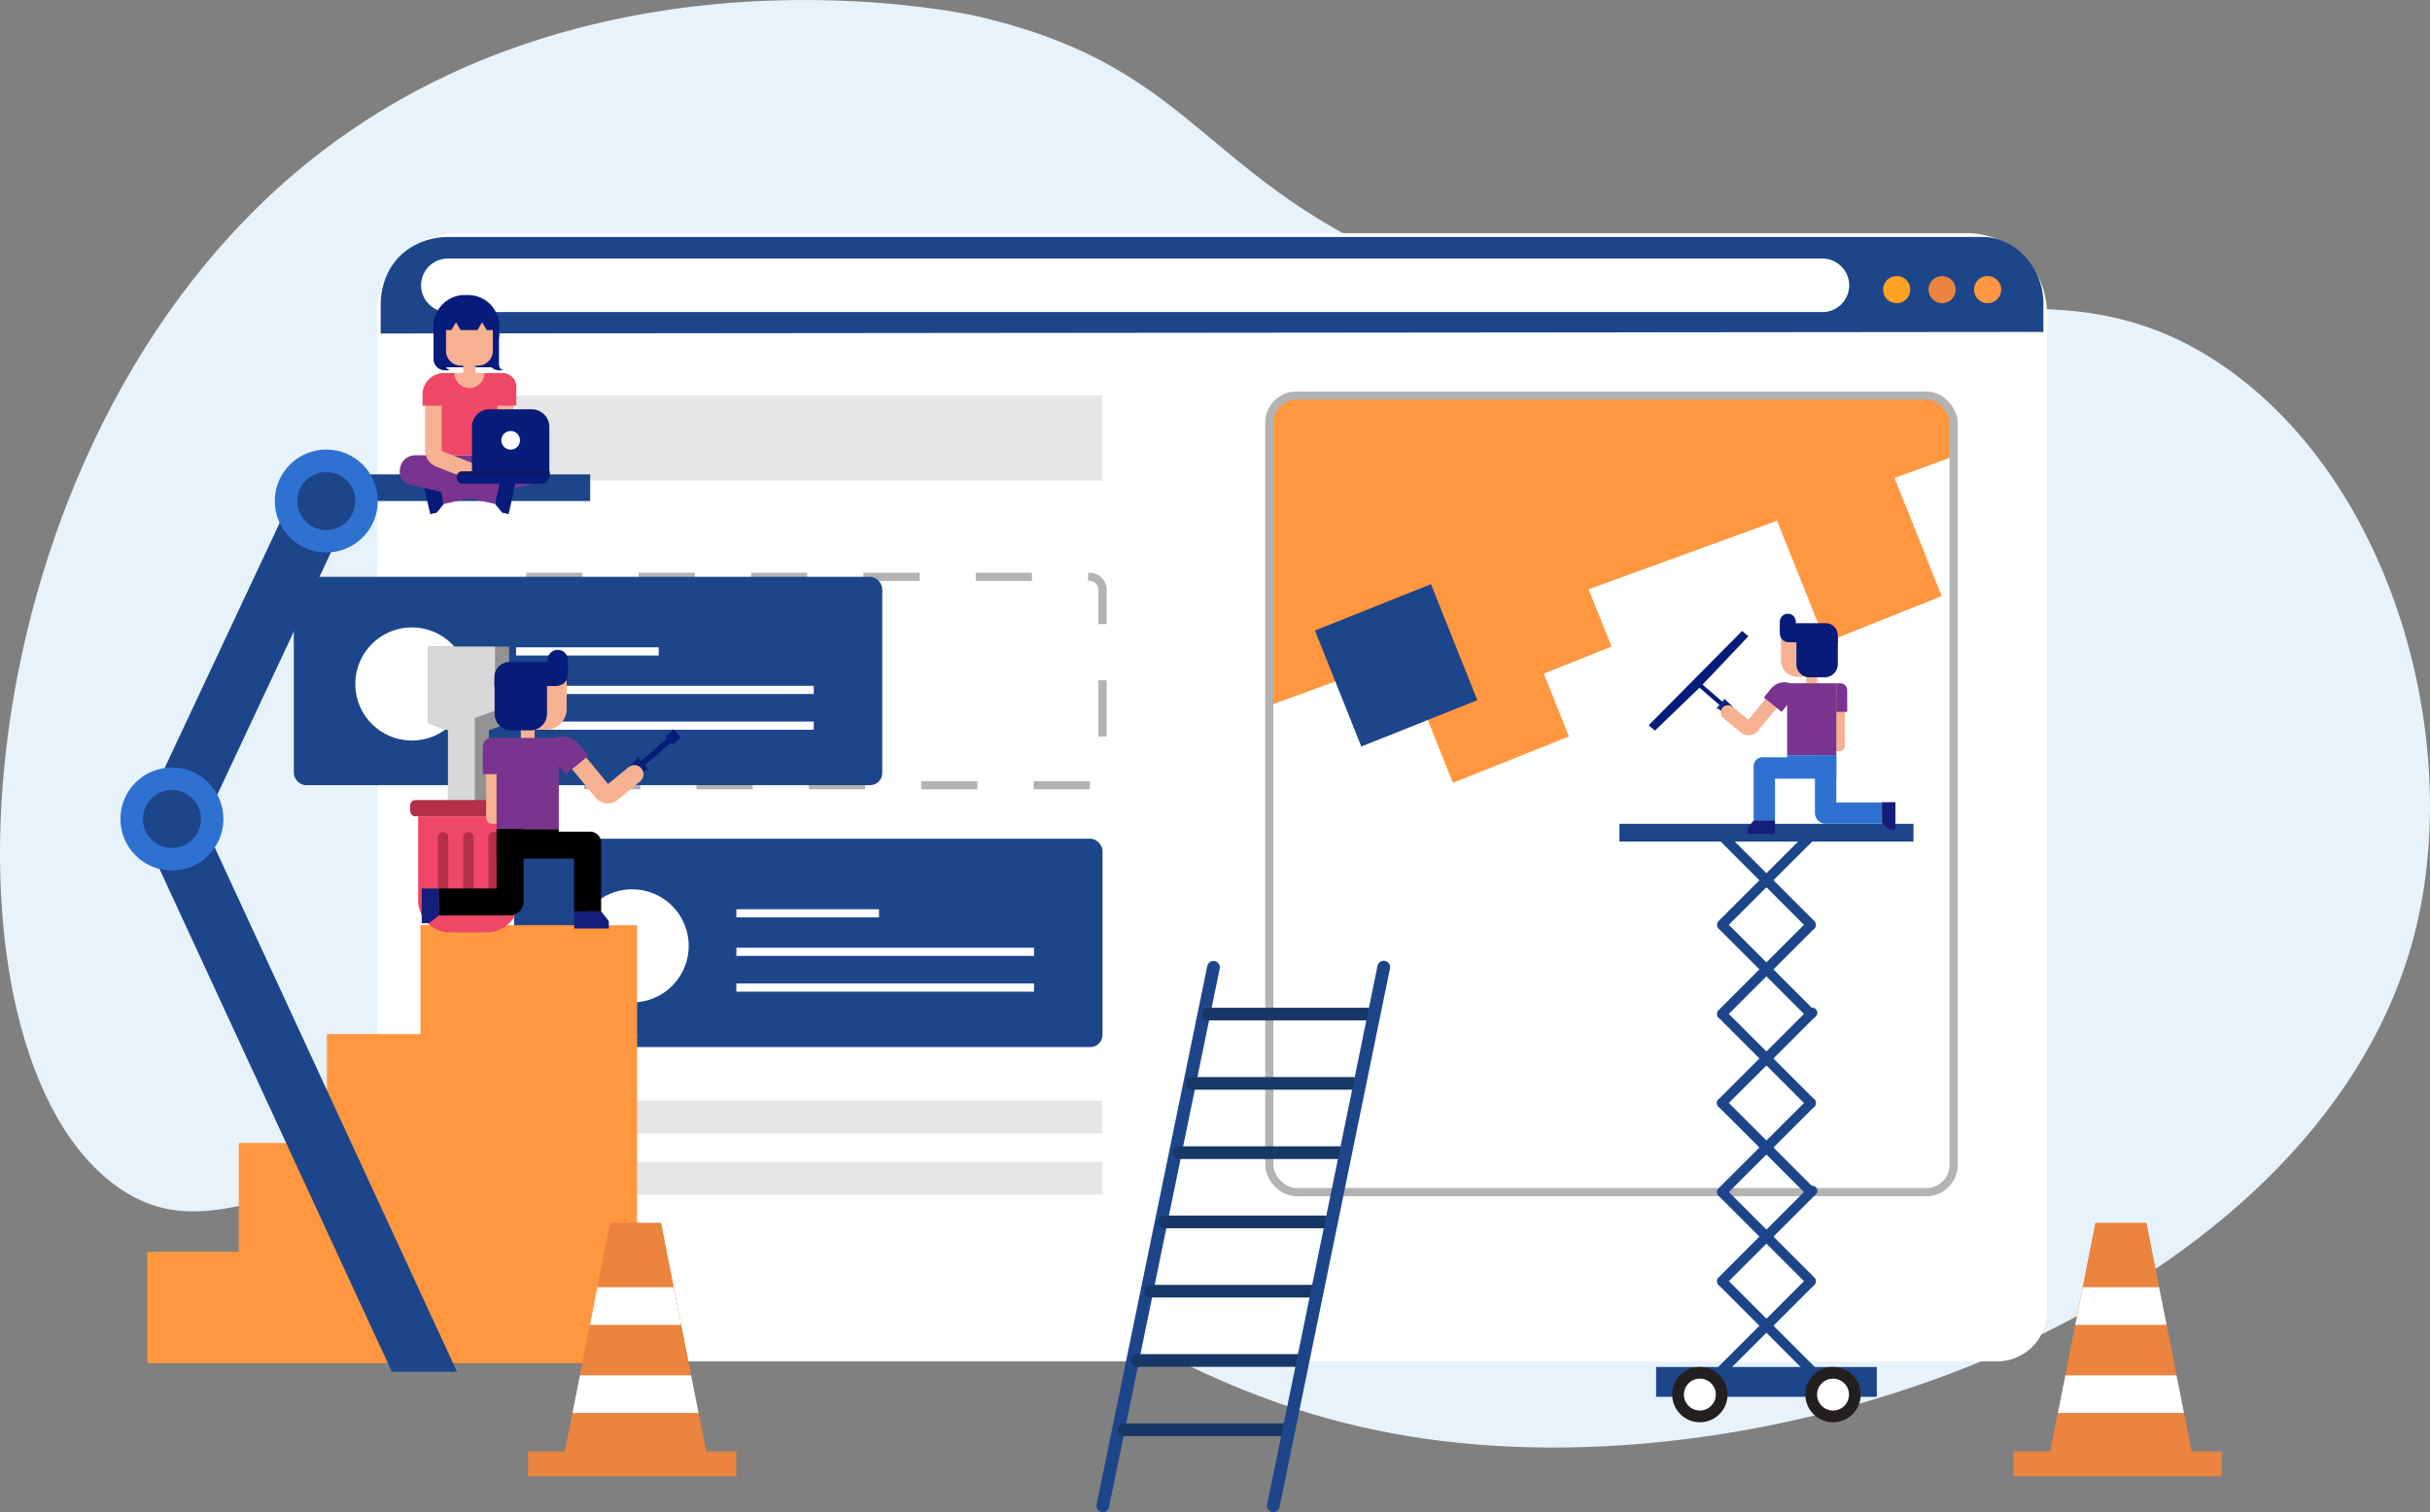 <svg xmlns="http://www.w3.org/2000/svg" viewBox="0 0 466.2 290.2"><rect x="0" y="0" width="466.2" height="290.2" fill="#808080" stroke="none"/><defs><style>.cls-1{fill:#e8f2fa;}.cls-2{fill:#fff;}.cls-3{fill:#1d458a;}.cls-4,.cls-6,.cls-8{fill:none;stroke-miterlimit:10;stroke-width:1.57px;}.cls-4{stroke:#fff;}.cls-5{fill:#ff9741;}.cls-6,.cls-8{stroke:#b3b3b3;}.cls-7{fill:#e6e6e6;}.cls-8{stroke-dasharray:10.78 10.78;}.cls-9{fill:#ffa320;}.cls-10{fill:#ea843f;}.cls-11{fill:#173766;}.cls-12{fill:#231f20;}.cls-13{fill:#939393;}.cls-14{fill:#d8d8d8;}.cls-15{fill:#b52f49;}.cls-16{fill:#ef4768;}.cls-17{fill:#071b7a;}.cls-18{fill:#f6b192;}.cls-19{fill:#79348f;}.cls-20{fill:#151d7a;}.cls-21{fill:#2f71d1;}.cls-22{fill:#10165e;}</style></defs><g id="Layer_2" data-name="Layer 2"><g id="Objects"><path class="cls-1" d="M59.64,30.71C114.1-12.78,184.6,2.45,187.53,3.13c44.54,10.35,42.54,33.57,91.11,51,70.89,25.43,108.14-12.2,148.79,16.72,31.77,22.59,45.08,71.22,35.94,107.82-16.9,67.71-113.81,107-187.24,97.8-70.1-8.81-88.58-58.08-166.34-56.84-50.28.81-67.44,21.81-86.93,8.36C-14.55,202.15-8.57,85.19,59.64,30.71Z"/><path class="cls-2" d="M87.8,44.74H377.34a15.38,15.38,0,0,1,15.38,15.38V251.66a9.6,9.6,0,0,1-9.6,9.6H82a9.6,9.6,0,0,1-9.6-9.6V60.18A15.44,15.44,0,0,1,87.8,44.74Z"/><path class="cls-3" d="M380.37,45.48H86.77c-7.65-.29-14,4.93-13.74,13.77V64l319-.3V58.28C392.08,51.5,386.74,45.48,380.37,45.48Z"/><rect class="cls-3" x="98.63" y="160.96" width="112.89" height="39.98" rx="2.33"/><path class="cls-2" d="M132.13,181.52a10.85,10.85,0,1,1-10.85-10.85A10.85,10.85,0,0,1,132.13,181.52Z"/><line class="cls-4" x1="141.27" y1="182.66" x2="198.38" y2="182.66"/><line class="cls-4" x1="141.27" y1="175.27" x2="168.64" y2="175.27"/><line class="cls-4" x1="141.27" y1="189.52" x2="198.38" y2="189.52"/><path class="cls-5" d="M374.81,87.59V82.13a6.22,6.22,0,0,0-6.22-6.22H249.74a6.21,6.21,0,0,0-6.22,6.22v53.26Z"/><rect class="cls-5" x="276.62" y="79.54" width="23.98" height="50.79" transform="translate(-18.33 114.59) rotate(-21.78)"/><rect class="cls-6" x="243.52" y="75.91" width="131.29" height="152.87" rx="5.23"/><rect class="cls-5" x="268.47" y="96.79" width="23.97" height="50.79" transform="translate(-25.32 112.8) rotate(-21.78)"/><rect class="cls-3" x="255.87" y="115.68" width="23.97" height="23.97" transform="translate(-28.25 108.52) rotate(-21.78)"/><rect class="cls-5" x="343.08" y="85.91" width="23.97" height="34.12" transform="translate(-12.86 139.12) rotate(-21.78)"/><rect class="cls-7" x="99.01" y="75.91" width="112.51" height="16.34"/><rect class="cls-7" x="99.01" y="211.21" width="112.51" height="6.31"/><rect class="cls-7" x="99.01" y="222.96" width="112.51" height="6.31"/><rect class="cls-8" x="98.63" y="110.7" width="112.89" height="39.98" rx="2.33"/><circle class="cls-9" cx="363.88" cy="55.58" r="2.61"/><circle class="cls-10" cx="372.6" cy="55.58" r="2.61"/><circle class="cls-5" cx="381.33" cy="55.58" r="2.61"/><path class="cls-2" d="M349.63,59.89H85.92a5.14,5.14,0,0,1-5.13-5.14h0a5.13,5.13,0,0,1,5.13-5.13H349.63a5.14,5.14,0,0,1,5.14,5.13h0A5.14,5.14,0,0,1,349.63,59.89Z"/><rect class="cls-3" x="56.37" y="110.7" width="112.89" height="39.98" rx="2.33"/><path class="cls-2" d="M89.87,131.26A10.85,10.85,0,1,1,79,120.41,10.85,10.85,0,0,1,89.87,131.26Z"/><line class="cls-4" x1="99.01" y1="132.4" x2="156.12" y2="132.4"/><line class="cls-4" x1="99.01" y1="125.01" x2="126.37" y2="125.01"/><line class="cls-4" x1="99.01" y1="139.26" x2="156.12" y2="139.26"/><polygon class="cls-10" points="420.9 280.84 392.91 280.84 402.02 234.71 411.79 234.71 420.9 280.84"/><rect class="cls-10" x="386.29" y="278.54" width="39.94" height="4.77"/><polygon class="cls-10" points="420.9 280.84 392.91 280.84 402.02 234.71 411.79 234.71 420.9 280.84"/><polygon class="cls-2" points="398.16 254.25 415.65 254.25 414.22 247.03 399.59 247.03 398.16 254.25"/><polygon class="cls-2" points="394.82 271.16 418.99 271.16 417.56 263.94 396.25 263.94 394.82 271.16"/><path class="cls-3" d="M211.58,290.2a1.22,1.22,0,0,0,1.19-1L234,185.88a1.21,1.21,0,1,0-2.38-.49L210.38,288.74a1.23,1.23,0,0,0,1,1.44A1.06,1.06,0,0,0,211.58,290.2Z"/><path class="cls-11" d="M231.77,195.83h30.57a1.22,1.22,0,0,0,0-2.44H231.77a1.22,1.22,0,1,0,0,2.44Z"/><path class="cls-11" d="M228.79,209.12h30.57a1.22,1.22,0,1,0,0-2.43H228.79a1.22,1.22,0,1,0,0,2.43Z"/><path class="cls-11" d="M226.23,222.42H256.8a1.22,1.22,0,0,0,0-2.44H226.23a1.22,1.22,0,0,0,0,2.44Z"/><path class="cls-11" d="M223.46,235.71H254a1.22,1.22,0,0,0,0-2.44H223.46a1.22,1.22,0,0,0,0,2.44Z"/><path class="cls-11" d="M220.85,249h30.56a1.22,1.22,0,1,0,0-2.43H220.85a1.22,1.22,0,1,0,0,2.43Z"/><path class="cls-11" d="M218.25,262.3h30.57a1.22,1.22,0,1,0,0-2.44H218.25a1.22,1.22,0,1,0,0,2.44Z"/><path class="cls-11" d="M215.61,275.59h30.57a1.22,1.22,0,0,0,0-2.44H215.61a1.22,1.22,0,1,0,0,2.44Z"/><path class="cls-3" d="M244.3,290.2a1.22,1.22,0,0,0,1.19-1l21.18-103.35a1.22,1.22,0,0,0-.95-1.44,1.23,1.23,0,0,0-1.44.95L243.1,288.74a1.23,1.23,0,0,0,1,1.44A1.06,1.06,0,0,0,244.3,290.2Z"/><rect class="cls-5" x="28.26" y="240.24" width="93.97" height="21.36"/><rect class="cls-5" x="45.81" y="219.34" width="76.42" height="21.36"/><rect class="cls-5" x="62.72" y="198.45" width="59.52" height="21.36"/><rect class="cls-5" x="80.68" y="177.55" width="41.55" height="21.36"/><polygon class="cls-10" points="135.92 280.84 107.93 280.84 117.05 234.71 126.81 234.71 135.92 280.84"/><rect class="cls-10" x="101.31" y="278.54" width="39.94" height="4.77"/><polygon class="cls-10" points="135.92 280.84 107.93 280.84 117.05 234.71 126.81 234.71 135.92 280.84"/><polygon class="cls-2" points="113.19 254.25 130.67 254.25 129.24 247.03 114.61 247.03 113.19 254.25"/><polygon class="cls-2" points="109.84 271.16 134.01 271.16 132.58 263.94 111.27 263.94 109.84 271.16"/><path class="cls-3" d="M330.35,263.92a1,1,0,0,1-.68-.28,1,1,0,0,1,0-1.35l17.1-17.1a1,1,0,0,1,1.35,1.35L331,263.64A1,1,0,0,1,330.35,263.92Z"/><path class="cls-3" d="M347.45,263.92a1,1,0,0,1-.68-.28l-17.1-17.1a1,1,0,0,1,1.35-1.35l17.1,17.1a1,1,0,0,1,0,1.35A1,1,0,0,1,347.45,263.92Z"/><path class="cls-3" d="M330.35,246.82a.94.94,0,0,1-.68-.28,1,1,0,0,1,0-1.35l17.1-17.1a1,1,0,1,1,1.35,1.35L331,246.54A.92.92,0,0,1,330.35,246.82Z"/><path class="cls-3" d="M347.45,246.82a.94.94,0,0,1-.68-.28l-17.1-17.1a1,1,0,0,1,1.35-1.35l17.1,17.1a1,1,0,0,1,0,1.35A.94.94,0,0,1,347.45,246.82Z"/><path class="cls-3" d="M330.35,229.72a.94.94,0,0,1-.68-.28,1,1,0,0,1,0-1.35L346.77,211a.94.94,0,0,1,1.35,0,1,1,0,0,1,0,1.35L331,229.44A.92.92,0,0,1,330.35,229.72Z"/><path class="cls-3" d="M347.45,229.72a.94.94,0,0,1-.68-.28l-17.1-17.09a1,1,0,0,1,0-1.35.94.94,0,0,1,1.35,0l17.1,17.09a1,1,0,0,1,0,1.35A.94.94,0,0,1,347.45,229.72Z"/><path class="cls-3" d="M330.35,212.63a1,1,0,0,1-.68-.28,1,1,0,0,1,0-1.35l17.1-17.1a1,1,0,1,1,1.35,1.35L331,212.35A1,1,0,0,1,330.35,212.63Z"/><path class="cls-3" d="M347.45,212.63a1,1,0,0,1-.68-.28l-17.1-17.1A1,1,0,0,1,331,193.9l17.1,17.1a1,1,0,0,1,0,1.35A1,1,0,0,1,347.45,212.63Z"/><path class="cls-3" d="M330.35,195.53a.94.94,0,0,1-.68-.28,1,1,0,0,1,0-1.35l17.1-17.1a1,1,0,0,1,1.35,1.35L331,195.25A.92.92,0,0,1,330.35,195.53Z"/><path class="cls-3" d="M347.45,195.53a.94.94,0,0,1-.68-.28l-17.1-17.1A1,1,0,0,1,331,176.8l17.1,17.1a1,1,0,0,1,0,1.35A.94.94,0,0,1,347.45,195.53Z"/><path class="cls-3" d="M330.35,178.43a.94.94,0,0,1-.68-.28,1,1,0,0,1,0-1.35l17.1-17.09a.94.94,0,0,1,1.35,0,1,1,0,0,1,0,1.35L331,178.15A.92.92,0,0,1,330.35,178.43Z"/><path class="cls-3" d="M347.45,178.43a.94.94,0,0,1-.68-.28l-17.1-17.09a1,1,0,0,1,0-1.35.94.94,0,0,1,1.35,0l17.1,17.09a1,1,0,0,1,0,1.35A.94.94,0,0,1,347.45,178.43Z"/><rect class="cls-3" x="317.73" y="262.33" width="42.34" height="5.73"/><circle class="cls-12" cx="351.67" cy="267.63" r="5.31" transform="translate(10.17 548.12) rotate(-76.67)"/><circle class="cls-2" cx="351.67" cy="267.63" r="3.06"/><circle class="cls-12" cx="326.12" cy="267.63" r="5.31" transform="translate(-93.72 308.99) rotate(-45)"/><circle class="cls-2" cx="326.12" cy="267.63" r="3.06"/><rect class="cls-3" x="310.69" y="158.1" width="56.42" height="3.4"/><polygon class="cls-13" points="97.67 124.1 97.67 138.75 93.79 140.14 93.79 155.1 85.95 155.1 85.95 140.14 82.07 138.75 82.07 124.1 97.67 124.1"/><polygon class="cls-14" points="94.97 124.1 94.97 136.39 91.09 137.78 91.09 155.1 85.95 155.1 85.95 140.14 82.07 138.75 82.07 124.1 94.97 124.1"/><rect class="cls-15" x="78.7" y="153.54" width="22.35" height="3.12" rx="0.99"/><path class="cls-16" d="M80.2,156.67H99.54a0,0,0,0,1,0,0v16.1a6.16,6.16,0,0,1-6.16,6.16h-7a6.16,6.16,0,0,1-6.16-6.16v-16.1A0,0,0,0,1,80.2,156.67Z"/><path class="cls-15" d="M85,174.13h0a1,1,0,0,1-1-1V160.67a1,1,0,0,1,1-1h0a1,1,0,0,1,1,1v12.46A1,1,0,0,1,85,174.13Z"/><path class="cls-15" d="M89.87,174.13h0a1,1,0,0,1-1-1V160.67a1,1,0,0,1,1-1h0a1,1,0,0,1,1,1v12.46A1,1,0,0,1,89.87,174.13Z"/><path class="cls-15" d="M94.7,174.13h0a1,1,0,0,1-1-1V160.67a1,1,0,0,1,1-1h0a1,1,0,0,1,1,1v12.46A1,1,0,0,1,94.7,174.13Z"/><path class="cls-17" d="M123.89,147.72l-1.72-2a.22.22,0,0,1,0-.3h0a.21.21,0,0,1,.3,0l1.71,2a.21.21,0,0,1,0,.3h0A.21.21,0,0,1,123.89,147.72Z"/><path class="cls-17" d="M120.74,148.71h0a1.3,1.3,0,0,1,.13-1.85l1.3-1.13,1.73,2-1.3,1.13A1.33,1.33,0,0,1,120.74,148.71Z"/><path class="cls-17" d="M120.8,147.79h0a.13.13,0,0,1,0-.19l1.28-1.12a.14.14,0,0,1,.19,0h0a.13.13,0,0,1,0,.19L121,147.8A.15.15,0,0,1,120.8,147.79Z"/><path class="cls-17" d="M121.24,148.29h0a.14.14,0,0,1,0-.2l1.28-1.11a.13.13,0,0,1,.19,0h0a.13.13,0,0,1,0,.19l-1.28,1.11A.14.14,0,0,1,121.24,148.29Z"/><path class="cls-17" d="M121.67,148.78h0a.13.13,0,0,1,0-.19l1.28-1.11a.14.14,0,0,1,.19,0h0a.14.14,0,0,1,0,.2l-1.28,1.11A.13.13,0,0,1,121.67,148.78Z"/><rect class="cls-17" x="125.46" y="140.46" width="1.07" height="7.41" transform="translate(152.43 -45.46) rotate(49.09)"/><polygon class="cls-17" points="129.92 140.76 129.22 139.96 127.71 141.27 128.12 142.32 129.1 142.87 130.61 141.57 129.92 140.76"/><path class="cls-18" d="M97.17,158.1H94.43a1.17,1.17,0,0,1-1.17-1.17V145.08a1.18,1.18,0,0,1,2.35,0v10.68h1.56a1.17,1.17,0,1,1,0,2.34Z"/><rect class="cls-18" x="99.92" y="138.77" width="2.64" height="3.37" transform="translate(202.48 280.92) rotate(180)"/><rect class="cls-19" x="95.27" y="141.61" width="11.94" height="17.51"/><path class="cls-18" d="M122.75,150l-4.27,3.51a3,3,0,0,1-4.19-.4l-6.07-7.36a1.76,1.76,0,1,1,2.72-2.24l5.72,6.94,3.85-3.16a1.76,1.76,0,1,1,2.24,2.71Z"/><path class="cls-19" d="M112.87,145.05l-4.3,3.52-4.42-5.36,1.12-.9a4.13,4.13,0,0,1,5.81.56Z"/><path class="cls-19" d="M92.62,141.61h2.65a0,0,0,0,1,0,0v5.26a1.69,1.69,0,0,1-1.69,1.69h-1a0,0,0,0,1,0,0v-6.95A0,0,0,0,1,92.62,141.61Z" transform="translate(187.89 290.17) rotate(180)"/><path class="cls-18" d="M100.22,130.56h4.53a4,4,0,0,1,4,4V140a0,0,0,0,1,0,0H96.25a0,0,0,0,1,0,0v-5.52A4,4,0,0,1,100.22,130.56Z" transform="translate(204.97 270.6) rotate(180)"/><path class="cls-17" d="M98.09,130.26h3.66a3.2,3.2,0,0,1,3.2,3.2v6.69a0,0,0,0,1,0,0H94.89a0,0,0,0,1,0,0v-6.69A3.2,3.2,0,0,1,98.09,130.26Z" transform="translate(199.84 270.42) rotate(-180)"/><path class="cls-17" d="M97.83,127H109a0,0,0,0,1,0,0v1.68a2.94,2.94,0,0,1-2.94,2.94H94.89a0,0,0,0,1,0,0V130A2.94,2.94,0,0,1,97.83,127Z" transform="translate(203.85 258.65) rotate(180)"/><path class="cls-17" d="M107,124.71h0a1.92,1.92,0,0,1,1.93,1.93v2.85a2.14,2.14,0,0,1-2.14,2.14h-1.73v-5A1.93,1.93,0,0,1,107,124.71Z"/><path d="M110.15,159.6H99v5.18h11.14v10.13h5.19V161.72a2.13,2.13,0,0,0-2.13-2.12Z"/><path d="M95.27,164.6h6.45a5.48,5.48,0,0,0,5.49-5.48H95.27Z"/><path d="M95.27,159.12v11.39H84.19v5.18H97.78a2.68,2.68,0,0,0,2.68-2.68V159.12Z"/><polygon class="cls-20" points="84.19 170.51 80.91 170.51 80.91 177.16 82.33 177.16 84.19 175.69 84.19 170.51"/><polygon class="cls-20" points="110.16 174.91 110.16 178.19 116.81 178.19 116.81 176.77 115.34 174.91 110.16 174.91"/><rect class="cls-3" x="57.34" y="91.04" width="55.89" height="5.11"/><polygon class="cls-3" points="38.85 158.55 26.35 158.55 56.4 94.49 68.89 94.49 38.85 158.55"/><polygon class="cls-3" points="75.18 263.25 87.68 263.25 38.85 157.55 26.35 157.55 75.18 263.25"/><circle class="cls-21" cx="32.99" cy="157.17" r="9.88" transform="translate(-101.48 69.36) rotate(-45)"/><circle class="cls-3" cx="32.99" cy="157.17" r="5.57"/><circle class="cls-21" cx="62.6" cy="96.15" r="9.88"/><circle class="cls-3" cx="62.6" cy="96.15" r="5.57"/><rect class="cls-17" x="85.04" y="66.41" width="9.87" height="4.07"/><path class="cls-17" d="M95.73,70V61.75H93.65V69a2.06,2.06,0,0,0,2.06,2.06h1.06A1.06,1.06,0,0,1,95.73,70Z"/><path class="cls-19" d="M85.14,96.72l-1-4.56,16.43-3.73a2.34,2.34,0,0,1,2.79,1.77h0a2.35,2.35,0,0,1-1.77,2.8Z"/><polygon class="cls-17" points="84.12 92.16 81.23 92.81 82.54 98.66 83.79 98.38 85.14 96.72 84.12 92.16"/><path class="cls-19" d="M100.88,92.82H79.24a2.52,2.52,0,0,1-2.52-2.52h0a2.93,2.93,0,0,1,2.93-2.93h20.82a2.93,2.93,0,0,1,2.93,2.93h0A2.52,2.52,0,0,1,100.88,92.82Z"/><path class="cls-18" d="M97,89.75a1.59,1.59,0,0,1-1.59-1.59V75.47a1.59,1.59,0,1,1,3.17,0V88.16A1.59,1.59,0,0,1,97,89.75Z"/><path class="cls-16" d="M94.91,71.59h1.51a2.64,2.64,0,0,1,2.64,2.64v3.62a0,0,0,0,1,0,0H94.91a0,0,0,0,1,0,0V71.59A0,0,0,0,1,94.91,71.59Z"/><rect class="cls-16" x="84.68" y="71.59" width="10.76" height="15.79"/><path class="cls-18" d="M87.18,71.59a2.88,2.88,0,0,0,5.76,0Z"/><path class="cls-17" d="M87.19,61.75h4.58a4,4,0,0,1,4,4v2.3a0,0,0,0,1,0,0H83.18a0,0,0,0,1,0,0v-2.3a4,4,0,0,1,4-4Z" transform="translate(178.97 129.81) rotate(-180)"/><path class="cls-18" d="M88.43,61.62H91.7a2.86,2.86,0,0,1,2.86,2.86v5.69a0,0,0,0,1,0,0h-9a0,0,0,0,1,0,0V64.48a2.86,2.86,0,0,1,2.86-2.86Z" transform="translate(180.12 131.79) rotate(180)"/><rect class="cls-18" x="88.87" y="69.03" width="2.38" height="3.04" transform="translate(180.12 141.1) rotate(180)"/><path class="cls-19" d="M95,96.72l1-4.56L79.57,88.43a2.34,2.34,0,0,0-2.79,1.77h0A2.35,2.35,0,0,0,78.55,93Z"/><polygon class="cls-17" points="96 92.16 98.89 92.81 97.58 98.66 96.33 98.38 94.98 96.72 96 92.16"/><path class="cls-18" d="M91.21,92.38a1.46,1.46,0,0,1-.58-.11l-6.9-2.71a3.4,3.4,0,0,1-2.18-3.2V75.47a1.59,1.59,0,1,1,3.17,0V86.36a.27.27,0,0,0,.17.25l6.9,2.71a1.58,1.58,0,0,1-.58,3.06Z"/><path class="cls-16" d="M81.06,77.85h4.15V71.59h0a4.14,4.14,0,0,0-4.15,4.14Z"/><path class="cls-17" d="M93.92,78.54H102a3.39,3.39,0,0,1,3.39,3.39v8.52a0,0,0,0,1,0,0H90.54a0,0,0,0,1,0,0V81.93A3.39,3.39,0,0,1,93.92,78.54Z"/><path class="cls-17" d="M103.78,92.82h-15a1.18,1.18,0,0,1-1.18-1.18h0a1.18,1.18,0,0,1,1.18-1.19h16.68v.75A1.63,1.63,0,0,1,103.78,92.82Z"/><path class="cls-22" d="M105.41,91v-.51H88.73a1.18,1.18,0,0,0-1,.51Z"/><circle class="cls-2" cx="97.97" cy="84.5" r="1.79"/><path class="cls-17" d="M89.48,56.62a6,6,0,0,0-6.3,5.72v1H86.6l.89-1.5.86,1.5h3.26l.88-1.5.87,1.5h2.42v-1A6,6,0,0,0,89.48,56.62Z"/><path class="cls-17" d="M85.47,70V61.75H83.18V69a2.17,2.17,0,0,0,2.27,2.06h1.16A1.11,1.11,0,0,1,85.47,70Z"/><path class="cls-17" d="M329.7,136l1.35-1.56a.17.17,0,0,0,0-.24h0a.16.16,0,0,0-.23,0l-1.36,1.56a.17.17,0,0,0,0,.24h0A.17.17,0,0,0,329.7,136Z"/><path class="cls-17" d="M332.18,136.74h0a1,1,0,0,0-.1-1.47l-1-.89L329.69,136l1,.88A1,1,0,0,0,332.18,136.74Z"/><path class="cls-17" d="M332.13,136h0a.11.11,0,0,0,0-.16l-1-.87a.1.1,0,0,0-.15,0h0a.1.1,0,0,0,0,.15l1,.88A.11.11,0,0,0,332.13,136Z"/><path class="cls-17" d="M331.79,136.4h0a.1.1,0,0,0,0-.15l-1-.88a.11.11,0,0,0-.15,0h0a.1.1,0,0,0,0,.15l1,.88A.11.11,0,0,0,331.79,136.4Z"/><path class="cls-17" d="M331.45,136.79h0a.1.1,0,0,0,0-.15l-1-.88a.11.11,0,0,0-.15,0h0a.11.11,0,0,0,0,.16l1,.87A.1.1,0,0,0,331.45,136.79Z"/><rect class="cls-17" x="327.61" y="130.22" width="0.84" height="5.85" transform="translate(643.49 -27.56) rotate(130.91)"/><polygon class="cls-17" points="324.94 130.46 334.23 121.08 335.42 122.11 326.35 131.69 317.5 140.21 316.3 139.18 324.94 130.46"/><path class="cls-18" d="M350.8,144.15H353a.93.93,0,0,0,.93-.92v-9.36a.93.93,0,1,0-1.86,0v8.43H350.8a.93.93,0,1,0,0,1.85Z"/><rect class="cls-18" x="346.54" y="128.89" width="2.09" height="2.67"/><rect class="cls-19" x="342.87" y="131.13" width="9.43" height="13.83"/><path class="cls-18" d="M330.6,137.79l3.37,2.77a2.35,2.35,0,0,0,3.31-.32l4.79-5.82a1.39,1.39,0,0,0-2.15-1.76l-4.52,5.48-3-2.5a1.39,1.39,0,1,0-1.77,2.15Z"/><path class="cls-19" d="M338.4,133.84l3.4,2.78,3.48-4.23-.88-.71a3.26,3.26,0,0,0-4.59.44Z"/><path class="cls-19" d="M352.3,131.13h.76a1.33,1.33,0,0,1,1.33,1.33v4.15a0,0,0,0,1,0,0H352.3a0,0,0,0,1,0,0v-5.49A0,0,0,0,1,352.3,131.13Z"/><path class="cls-18" d="M341.68,122.4h9.85a0,0,0,0,1,0,0v4.36a3.13,3.13,0,0,1-3.13,3.13h-3.58a3.13,3.13,0,0,1-3.13-3.13V122.4a0,0,0,0,1,0,0Z"/><path class="cls-17" d="M344.65,122.17h7.94a0,0,0,0,1,0,0v5.28a2.53,2.53,0,0,1-2.53,2.53h-2.89a2.53,2.53,0,0,1-2.53-2.53v-5.28A0,0,0,0,1,344.65,122.17Z"/><path class="cls-17" d="M341.49,119.6h8.78a2.32,2.32,0,0,1,2.32,2.32v1.33a0,0,0,0,1,0,0h-8.78a2.32,2.32,0,0,1-2.32-2.32V119.6A0,0,0,0,1,341.49,119.6Z"/><path class="cls-17" d="M343,117.78h0a1.53,1.53,0,0,0-1.53,1.53v2.24a1.7,1.7,0,0,0,1.7,1.7h1.36v-3.94A1.52,1.52,0,0,0,343,117.78Z"/><path class="cls-21" d="M340.54,145.33h8.81v4.1h-8.81v8h-4.09V147a1.68,1.68,0,0,1,1.68-1.68Z"/><path class="cls-21" d="M352.3,149.29h-5.09a4.34,4.34,0,0,1-4.34-4.34h9.43Z"/><path class="cls-21" d="M352.3,145v9h8.75v4.1H350.32a2.12,2.12,0,0,1-2.12-2.12V145Z"/><polygon class="cls-20" points="361.05 153.95 363.64 153.95 363.64 159.2 362.52 159.2 361.05 158.04 361.05 153.95"/><polygon class="cls-20" points="340.54 157.43 340.54 160.02 335.29 160.02 335.29 158.89 336.45 157.43 340.54 157.43"/></g></g></svg>